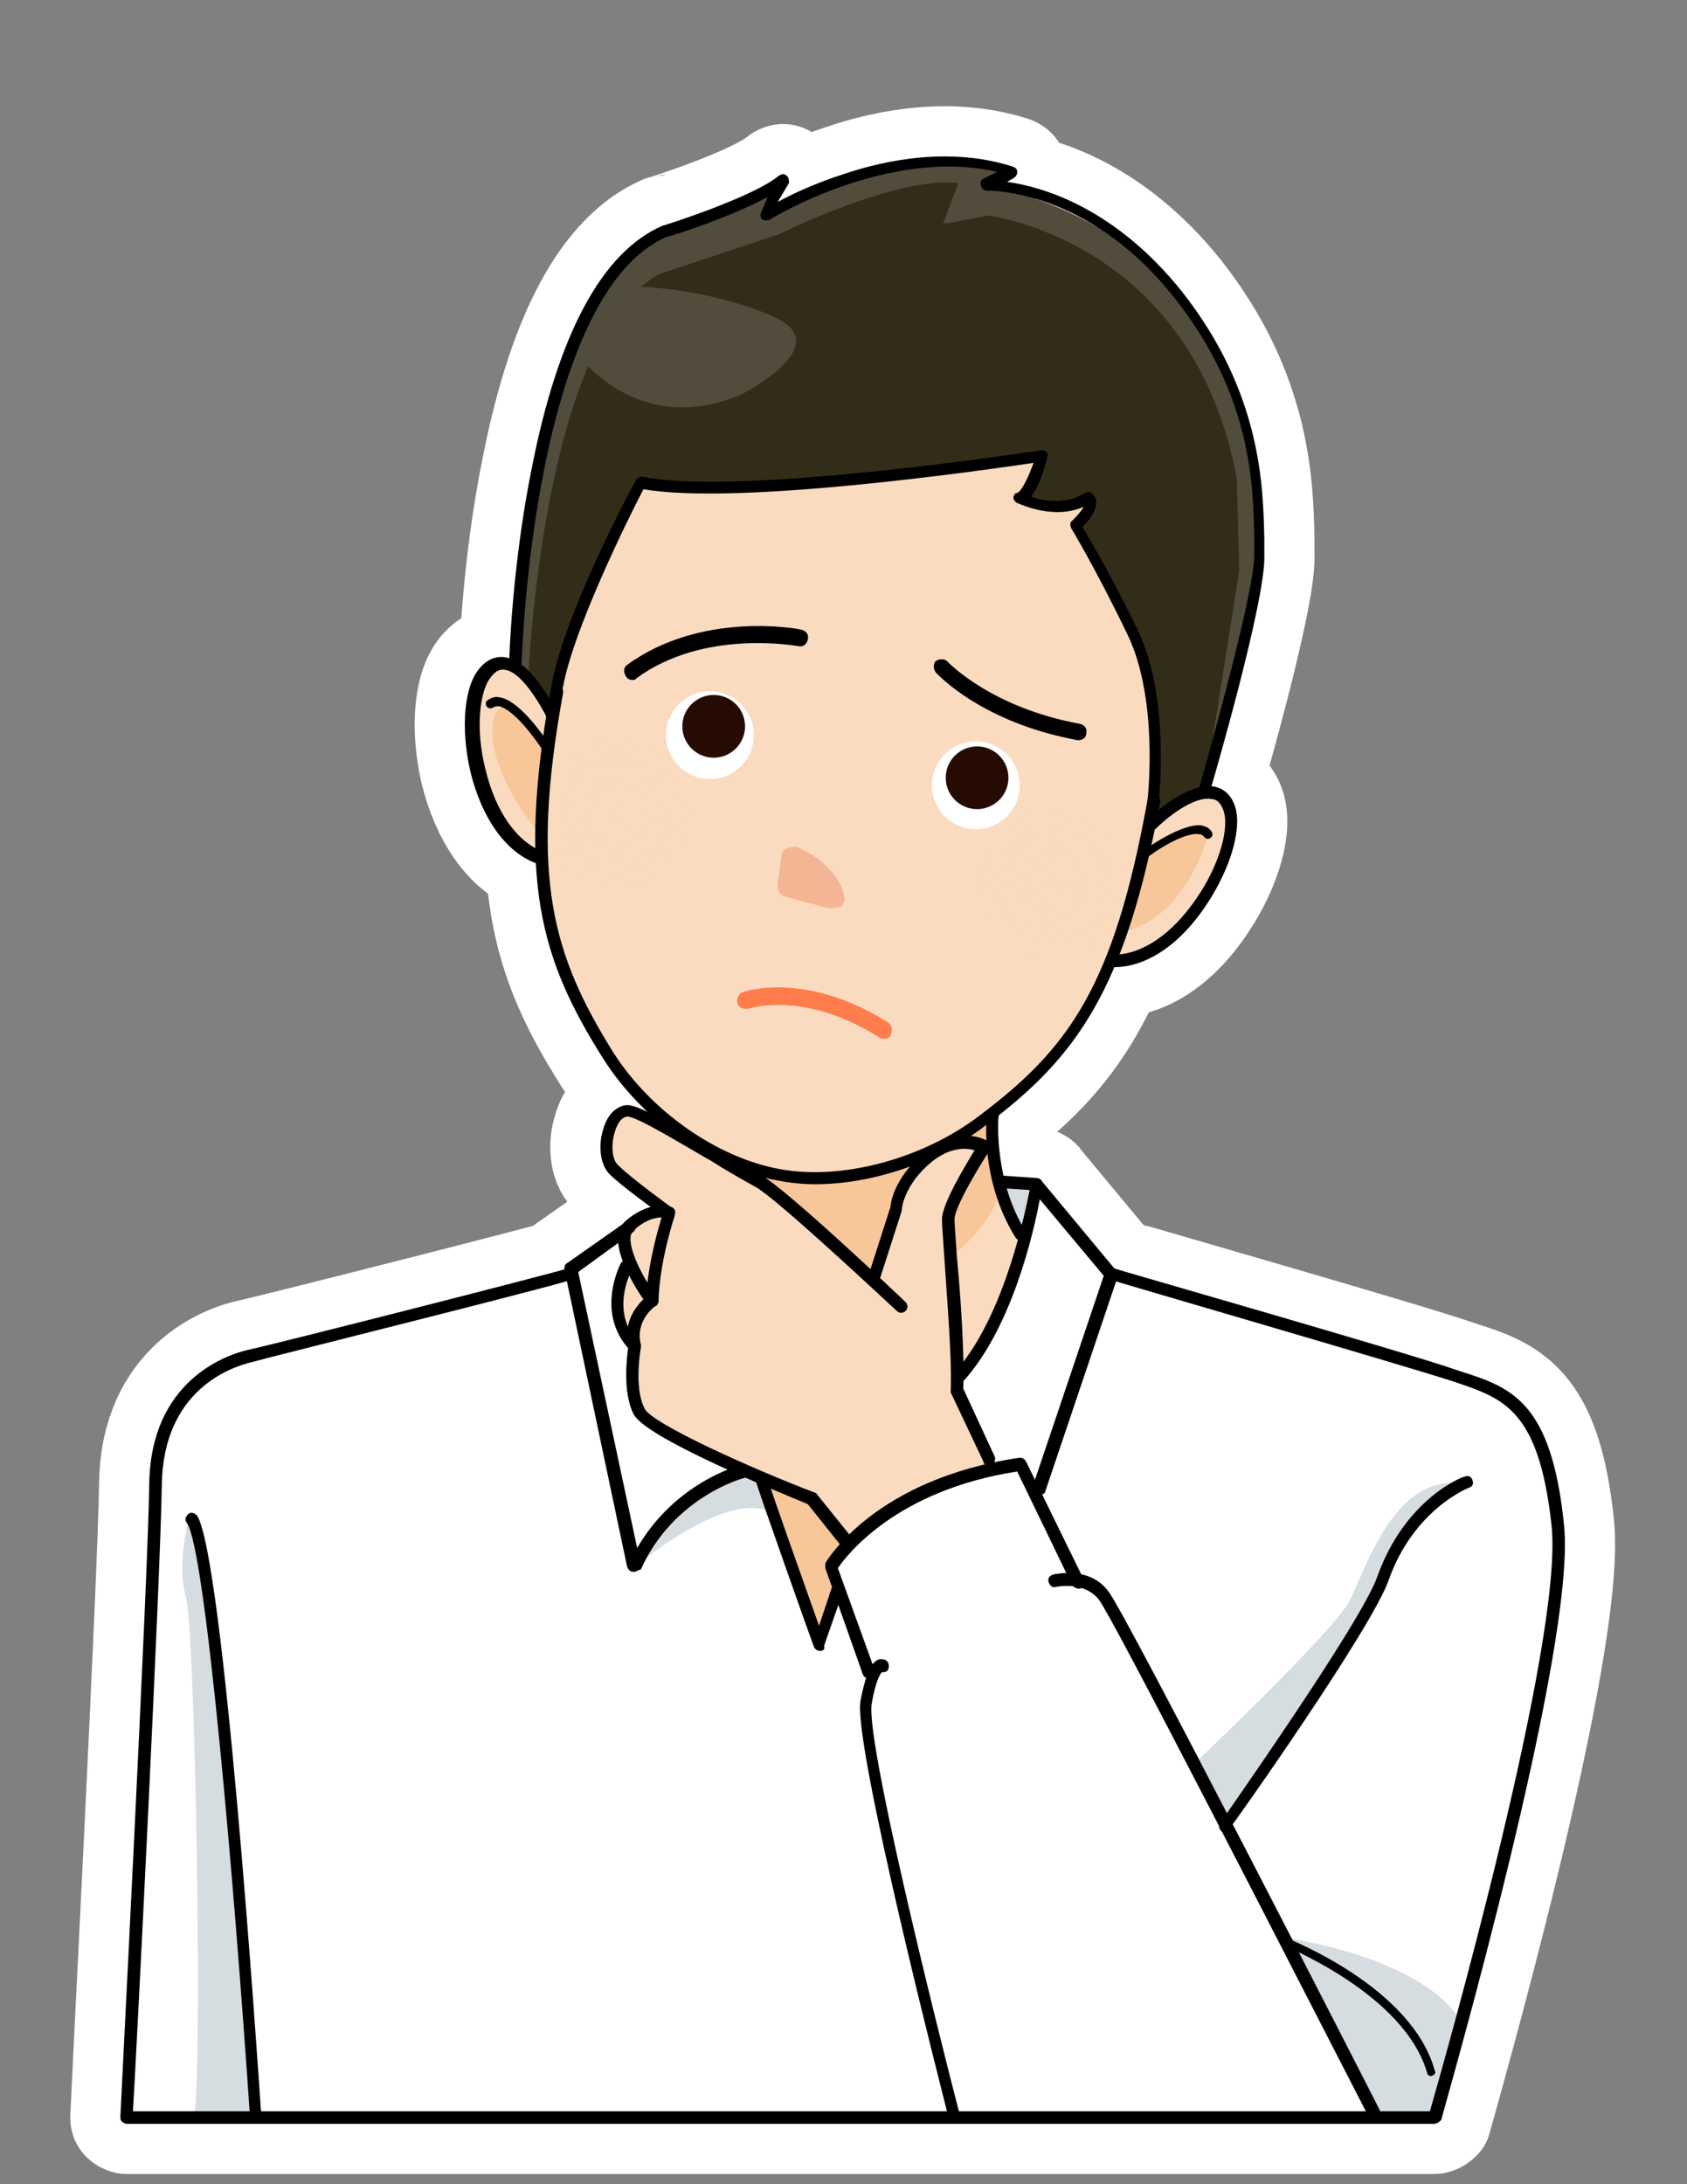 <?xml version="1.0" encoding="utf-8"?>
<!-- Generator: Adobe Illustrator 23.0.6, SVG Export Plug-In . SVG Version: 6.00 Build 0)  -->
<svg version="1.1" id="レイヤー_1" xmlns="http://www.w3.org/2000/svg" xmlns:xlink="http://www.w3.org/1999/xlink" x="0px"
	 y="0px" width="134.5px" height="174.1px" viewBox="0 0 134.5 174.1" style="enable-background:new 0 0 134.5 174.1;"
	 xml:space="preserve">
<rect x="0" y="0" width="134.5" height="174.1" fill="#808080" stroke="none"/>
<style type="text/css">
	.st0{fill:none;stroke:#FFFFFF;stroke-width:8;stroke-linecap:round;stroke-linejoin:round;}
	.st1{fill:#FADBBF;}
	.st2{fill:#FFFFFF;}
	.st3{fill:#FF7D4C;}
	.st4{fill:#F7C699;}
	.st5{fill:#260B02;}
	.st6{fill:url(#SVGID_1_);}
	.st7{fill:url(#SVGID_2_);}
	.st8{fill:#F3B593;}
	.st9{fill:#514C3B;}
	.st10{fill:#322D19;}
	.st11{opacity:0.3;fill:#768D99;}
</style>
<g>
	<g>
		<path class="st0" d="M93.4,62.6c3.6-18.2-4.9-31-18.6-33.8c-13.7-2.6-26.5,6-30,24.2c-2.2,11.2-4.1,19.1,3.2,30.5
			c3.2,5,9,9.2,14.2,10.2c5.2,1.1,11.9-1.2,16.7-4.8C86.5,83.1,91.2,73.8,93.4,62.6z"/>
		<circle class="st0" cx="77.8" cy="62.6" r="3.5"/>
		<circle class="st0" cx="56.6" cy="58.6" r="3.5"/>
		<path class="st0" d="M70.5,82.8c-0.1,0-0.3,0-0.4-0.1c-6-3.8-10.4-2.3-10.4-2.3c-0.4,0.1-0.8-0.1-0.9-0.4
			c-0.1-0.4,0.1-0.8,0.4-0.9c0.2-0.1,5.1-1.7,11.6,2.4c0.3,0.2,0.4,0.6,0.2,1C71,82.7,70.7,82.8,70.5,82.8z"/>
		<path class="st0" d="M44.6,57.3c0,0-3.9-6.3-6-3.6s-0.6,13.7,6,15.3L44.6,57.3z"/>
		<path class="st0" d="M90.8,67.2c0,0,6.1-6,7.2-2.7S92.6,78.4,87,76.9L90.8,67.2z"/>
		<path class="st0" d="M43.7,60.1c0,0-1.8-3.2-3.3-3.7c-1.4-0.5-2.5,3.9,2.8,10.3L43.7,60.1z"/>
		<path class="st0" d="M91.1,68.2l-2,6.1c0,0,4.7,0,7.2-7.6C96.4,66.6,95.3,65.1,91.1,68.2z"/>
		<path class="st0" d="M86,59c0,0-0.1,0-0.1,0c-7.6-1.4-11.1-5.2-11.3-5.4c-0.2-0.3-0.2-0.7,0-0.9c0.3-0.2,0.7-0.2,0.9,0
			c0.1,0.1,3.5,3.7,10.6,5c0.4,0.1,0.6,0.4,0.5,0.8C86.6,58.8,86.3,59,86,59z"/>
		<path class="st0" d="M50.4,54.2c-0.2,0-0.4-0.1-0.5-0.3c-0.2-0.3-0.2-0.7,0.1-0.9c5.9-4.3,13.6-2.9,13.9-2.8
			c0.4,0.1,0.6,0.4,0.5,0.8c-0.1,0.4-0.4,0.6-0.8,0.5c-0.1,0-7.5-1.4-12.9,2.6C50.7,54.2,50.5,54.2,50.4,54.2z"/>
		<circle class="st0" cx="56.9" cy="57.9" r="2.5"/>
		<circle class="st0" cx="77.9" cy="62" r="2.5"/>
		<circle class="st0" cx="49.3" cy="64.8" r="5.8"/>
		<circle class="st0" cx="84.1" cy="70.5" r="5.8"/>
		<g>
			<path class="st0" d="M66.4,71.4c-0.4-1.9-3.1-3.1-3.1-3.1L63,70.5L66.4,71.4z"/>
			<path class="st0" d="M66.4,72.4c-0.1,0-0.2,0-0.3,0l-3.4-0.9c-0.5-0.1-0.8-0.6-0.7-1.1l0.3-2.1c0-0.3,0.2-0.6,0.5-0.7
				c0.3-0.1,0.6-0.2,0.9,0c0.3,0.1,3.1,1.4,3.6,3.8c0.1,0.3,0,0.7-0.3,0.9C66.9,72.3,66.6,72.4,66.4,72.4z"/>
		</g>
		<path class="st0" d="M41.1,53c0,0,1.1-29.3,10.9-34.1l9.9-4.2l-0.8,2.9c0,0,9.4-6.7,19.1-3.9l-1.4,1.2c0,0,17.6,2.1,21.4,22.2
			l0.2,7.9L96,63.2c0,0-3.3,1.8-4.2,2.9c0,0,2.4-13-5.5-23.4l0.6-3c0,0-2.4,1.8-5.2,0.2l1.4-3.6c0,0-19.6,3.3-32,2.3
			c0,0-7.6,15.6-7,18.2L41.1,53z"/>
		<path class="st0" d="M76.4,14.6l-1.2,3.2C75,18,78.7,17.1,79,17.2c3.3,0.6,16.4,4,19.6,20.9l0.2,7.4L96,63.2c0,0-3.3,1.8-4.2,2.9
			c0,0,1.7-13.9-5.9-23.8l1.1-2.6c0,0-2.5,1.8-5.2,0.2l0.8-3.5c0,0-19.4,3.1-31.4,2.1c0,0-7.7,16.2-7.1,18.7l-2-2.9
			c0,0,1.1-27.8,10.6-32.5l9.6-3.2C62.2,18.6,71.6,14,76.4,14.6z"/>
		<path class="st0" d="M59,31.5c0,0,7.8-3.9,2.8-6.2s-12.8-3-13.4-2c-0.6,1-2.3,5-2.3,5S50.8,34.9,59,31.5z"/>
		<path class="st0" d="M78.8,88.9c0,0,0.8,7.5,2.9,9.5c0,0-3.3,9.9-5.2,11.2l-0.3,1.1l2.9,6.4c0,0-9.7,2.7-11.2,5.8l-1.5,1.7
			l0.6,2.3l-1.7,7.3c0,0-2-5.3-2-8l-2.3-7.9c0,0-10.6-4.1-10.6-6.4s0.2-4.2,0.2-4.2s-3-3-0.5-7c0,0-2.1-3.2,2.7-4.1L49,93.2
			c0,0-1.7-3.8,1.1-4.7l10.6,4.9C60.6,93.4,71.8,95.6,78.8,88.9z"/>
		<path class="st0" d="M60.6,93.4l9,8.5c0,0,2.4-9,4.2-9.9C73.8,92,65.6,95.3,60.6,93.4z"/>
		<path class="st0" d="M76,100c0,0,3-2.1,3.8-5.3l-0.5-6.2l-2.9,2.1l2,0.9l-2.7,5.6L76,100z"/>
		<polygon class="st0" points="61.1,118.1 63.2,125.4 65.3,130.9 66.7,127.7 66.4,124.5 67.9,122.8 64.4,119.3 		"/>
		<path class="st0" d="M10,168.8c0,0,2.3-47.8,2.3-51.3c0,0,1.2-7.4,7.4-9.3c6.2-1.8,25.3-6.4,25.3-6.4l4.2-3.2l0.9,1.8
			c0,0-2.1,4.4,0.5,7c0,0-0.6,4.7,0.6,5.6c1.2,0.9,9.9,5,9.9,5l2.1,7.3l2.1,5.5l1.4-3.2l-0.3-3.2c0,0,4.6-6.4,12.7-7.4l-2.9-6.4
			c0,0,5.5-8.6,5.5-11.5l-2-4.4l2.9-0.3l6.2,7.4c0,0,28.7,7.7,30.6,9.1c2,1.4,5.5,6.7,5,12.1c-0.5,5.5-1.5,10.3-1.5,10.3l-8.8,35.5
			L10,168.8z"/>
		<path class="st0" d="M15,121.3c0,0-0.9,3.5-0.2,5.9c0.8,2.4,1.4,40.8,0.6,41.6l4.7-0.2C20.2,168.6,18.7,130.1,15,121.3z"/>
		<path class="st0" d="M102.2,154.4l7.4,14.4l4.6,0.2l2.3-7.7C116.5,161.2,114.7,156.5,102.2,154.4z"/>
		<path class="st0" d="M116.9,118.3c0,0-3,1.4-4.9,4.4c-1.8,3-2.9,5.8-2.9,5.8l-11.4,17.3l-2.7-5c0,0,11.4-10.8,12.6-13.2
			C108.9,125.1,111.2,117.2,116.9,118.3z"/>
		<path class="st0" d="M50.6,124.9c0,0,7.7-6.5,11.1-4.2l-0.6-2.6l-2.4-1.1C58.7,117,51.7,119.8,50.6,124.9z"/>
		<polygon class="st0" points="79.8,94.7 81.7,98.4 82.6,94.4 		"/>
		<path class="st0" d="M20.4,168.8c-0.3,0-0.5-0.2-0.5-0.5c-1.2-17.7-3.5-44.8-5-46.9c-0.2-0.2-0.1-0.5,0.1-0.7
			c0.2-0.2,0.5-0.1,0.7,0.1c2.1,3.1,4.8,42.9,5.1,47.4C20.9,168.6,20.7,168.8,20.4,168.8C20.4,168.8,20.4,168.8,20.4,168.8z"/>
		<path class="st0" d="M65,94.4c-1,0-2-0.1-3-0.3c-5.3-0.9-10.8-4.8-13.9-9.7c-5-7.9-6.9-14.3-4.2-29.4c0-0.3,0.3-0.4,0.6-0.4
			c0.3,0,0.4,0.3,0.4,0.6c-2.7,14.8-0.8,21,4,28.7c3,4.7,8.3,8.4,13.3,9.3c4.9,0.9,11.3-0.8,15.8-4.2c7.2-5.4,10.8-10.3,13.5-25.3
			c0-0.3,0.3-0.4,0.6-0.4c0.3,0,0.4,0.3,0.4,0.6C89.7,79,85.8,84.3,78.6,89.7C74.7,92.7,69.5,94.4,65,94.4z"/>
		<path class="st0" d="M42.9,68.8c-0.1,0-0.1,0-0.2,0c-2.4-0.9-4.3-3.6-5.2-7.3c-0.8-3.5-0.5-6.9,0.8-8.3c0.7-0.8,1.5-0.9,2-0.8
			c2.1,0.3,3.9,4,4.1,4.4c0.1,0.2,0,0.5-0.2,0.6c-0.2,0.1-0.5,0-0.6-0.2c-0.5-1-2-3.6-3.3-3.8c-0.4-0.1-0.8,0.1-1.1,0.5
			c-1,1.1-1.3,4.3-0.5,7.4c0.8,3.4,2.5,5.8,4.6,6.6c0.3,0.1,0.4,0.4,0.3,0.6C43.3,68.6,43.1,68.8,42.9,68.8z"/>
		<path class="st0" d="M88.8,77.1c-0.3,0-0.5-0.2-0.5-0.5c0-0.3,0.2-0.5,0.5-0.5c2.3,0,4.7-1.7,6.6-4.5c1.8-2.6,2.7-5.7,2.1-7.1
			c-0.2-0.5-0.5-0.8-0.9-0.8c-1.4-0.3-3.7,1.6-4.5,2.4c-0.2,0.2-0.5,0.2-0.7,0c-0.2-0.2-0.2-0.5,0-0.7c0.3-0.3,3.3-3.1,5.4-2.7
			c0.5,0.1,1.2,0.4,1.6,1.4c0.7,1.7-0.2,5-2.2,8C94.1,75.3,91.4,77.1,88.8,77.1C88.8,77.1,88.8,77.1,88.8,77.1z"/>
		<path class="st0" d="M43.5,59.8c-0.1,0-0.2-0.1-0.3-0.1c-0.6-0.9-2.2-3.1-3.4-3.4c-0.2,0-0.3,0-0.5,0.1c-0.1,0.1-0.4,0.1-0.5-0.1
			c-0.1-0.1-0.1-0.4,0.1-0.5c0.3-0.2,0.6-0.3,1-0.2c1.6,0.3,3.6,3.3,3.8,3.6c0.1,0.2,0.1,0.4-0.1,0.4C43.6,59.8,43.5,59.8,43.5,59.8
			z"/>
		<path class="st0" d="M91.2,68.5c-0.1,0-0.2,0-0.3-0.1c-0.1-0.1-0.1-0.3,0.1-0.5c0.3-0.2,3.2-2.3,4.8-2.1c0.4,0.1,0.6,0.2,0.8,0.5
			c0.1,0.1,0.1,0.4-0.1,0.5c-0.1,0.1-0.4,0.1-0.5-0.1c-0.1-0.1-0.2-0.2-0.4-0.2c-1.1-0.2-3.5,1.3-4.3,2
			C91.4,68.5,91.3,68.5,91.2,68.5z"/>
		<path class="st0" d="M81.4,98.9c-0.2,0-0.3-0.1-0.4-0.2c-2.8-4.4-2.4-9.5-2.3-9.7c0-0.3,0.3-0.5,0.5-0.4c0.3,0,0.5,0.3,0.4,0.5
			c0,0-0.4,5,2.2,9.1c0.1,0.2,0.1,0.5-0.2,0.7C81.6,98.8,81.5,98.9,81.4,98.9z"/>
		<path class="st0" d="M114.3,169.3H10.1c-0.1,0-0.3-0.1-0.4-0.2c-0.1-0.1-0.1-0.2-0.1-0.4c0-0.4,2.2-42.8,2.3-50.4
			c0.1-8.2,6.1-10.3,7.9-10.7c2.3-0.5,24.3-6.1,25.5-6.5c0.3-0.1,0.5,0,0.6,0.3c0.1,0.3,0,0.5-0.3,0.6c-1.3,0.5-24.2,6.2-25.6,6.6
			c-1.6,0.4-7,2.2-7.1,9.8c-0.1,7.2-2,45-2.3,49.9H114c1.1-3.8,10.7-37.6,9.7-46.7c-1-9.2-3.8-10.1-7.6-11.4l-0.3-0.1
			c-4-1.3-27.1-8-27.3-8.1c-0.3-0.1-0.4-0.3-0.3-0.6c0.1-0.3,0.3-0.4,0.6-0.3c0.2,0.1,23.3,6.7,27.3,8.1l0.3,0.1
			c4.1,1.3,7.3,2.4,8.3,12.3c1,9.8-9.4,45.9-9.8,47.4C114.8,169.1,114.6,169.3,114.3,169.3z"/>
		<path class="st0" d="M97.7,146.1c-0.1,0-0.2,0-0.3-0.1c-0.2-0.2-0.3-0.5-0.1-0.7c0.1-0.2,11.2-15.9,12.5-19.6c2.2-6.2,6.8-8,7-8
			c0.3-0.1,0.5,0,0.6,0.3c0.1,0.3,0,0.5-0.3,0.6c0,0-4.4,1.7-6.4,7.4c-1.4,3.9-12.2,19.2-12.7,19.8C98,146,97.8,146.1,97.7,146.1z"
			/>
		<path class="st0" d="M82.8,119.2c-0.1,0-0.1,0-0.2,0c-0.3-0.1-0.4-0.4-0.3-0.6l5.7-16.9l-5.1-6.1c-0.5,2.7-2.2,10.1-6,14.4
			c-0.2,0.2-0.5,0.2-0.7,0c-0.2-0.2-0.2-0.5,0-0.7c4.4-5,5.9-14.8,6-14.9c0-0.2,0.2-0.3,0.4-0.4c0.2-0.1,0.4,0,0.5,0.2l5.9,7.1
			c0.1,0.1,0.1,0.3,0.1,0.5l-5.8,17.2C83.2,119.1,83,119.2,82.8,119.2z"/>
		<path class="st0" d="M50.5,125.3C50.5,125.3,50.4,125.3,50.5,125.3c-0.3,0-0.4-0.2-0.5-0.4l-5-23.7c0-0.2,0-0.4,0.2-0.5l4.7-3.3
			c0.2-0.2,0.5-0.1,0.7,0.1c0.2,0.2,0.1,0.5-0.1,0.7l-4.4,3.2l4.7,22c3-5.2,8.1-6.6,8.3-6.6c0.3-0.1,0.5,0.1,0.6,0.4
			c0.1,0.3-0.1,0.5-0.3,0.6c-0.1,0-5.7,1.5-8.3,7.3C50.8,125.2,50.7,125.3,50.5,125.3z"/>
		<path class="st0" d="M92,64.2C92,64.2,92,64.2,92,64.2c-0.3,0-0.5-0.3-0.5-0.5c0-0.1,0.9-7.9-1.6-13.1c-2.5-5.2-4.5-8.5-4.5-8.5
			c-0.1-0.2-0.1-0.5,0.1-0.6c0.5-0.5,0.8-0.9,0.9-1.1c-2.5,1.1-5.2-0.3-5.3-0.3c-0.2-0.1-0.3-0.3-0.3-0.4c0-0.2,0.1-0.4,0.3-0.4
			c0.4-0.2,0.9-1.3,1.3-2.4c-4.1,0.6-23.5,3.4-31.1,2.1c-1,1.9-5.9,11.7-6.5,16.3c0,0.3-0.3,0.5-0.5,0.4c-0.3,0-0.5-0.3-0.4-0.5
			c0.6-5.3,6.5-16.5,6.8-16.9c0.1-0.2,0.3-0.3,0.5-0.3c7.9,1.6,31.6-2.1,31.8-2.1c0.2,0,0.3,0,0.4,0.1c0.1,0.1,0.2,0.3,0.1,0.4
			c-0.1,0.4-0.5,2.2-1.3,3.2c0.9,0.3,2.7,0.7,4.3-0.3c0.2-0.1,0.4-0.1,0.5,0c0.2,0.1,0.4,0.4,0.4,0.7c0,0.6-0.3,1.2-1.1,2
			c0.6,1,2.3,3.9,4.4,8.2c2.6,5.4,1.7,13.3,1.7,13.6C92.5,64.1,92.3,64.2,92,64.2z"/>
		<path class="st0" d="M96,63.5c0,0-0.1,0-0.1,0c-0.3-0.1-0.4-0.3-0.3-0.6c0-0.2,4.5-15.6,4.4-18.8c0-0.4,0-0.8,0-1.3
			c-0.1-3.9-0.1-11.2-6.4-19.1c-6.9-8.7-14.8-8.5-14.9-8.5c-0.2,0-0.4-0.1-0.5-0.4c-0.1-0.2,0-0.5,0.3-0.6l1-0.5
			c-8.6-2-18,3.7-18.1,3.8c-0.2,0.1-0.4,0.1-0.6,0c-0.2-0.1-0.2-0.4-0.1-0.6l0.5-1.2c-2.9,1.6-7.9,3.2-8.1,3.2
			c-10.6,4.7-11.5,33.5-11.5,33.8c0,0.3-0.2,0.5-0.5,0.5c-0.3,0-0.5-0.2-0.5-0.5c0-0.1,0.2-7.5,1.8-15.4
			c2.1-10.7,5.6-17.2,10.4-19.3c0.1,0,7.3-2.3,9.3-4c0.2-0.1,0.4-0.2,0.6,0c0.2,0.1,0.2,0.4,0.2,0.6L62,16.1c1.1-0.6,3-1.5,5.2-2.2
			c3.5-1.2,8.7-2.2,13.6-0.6c0.2,0.1,0.3,0.2,0.3,0.4c0,0.2-0.1,0.4-0.3,0.5l-0.5,0.3c2.9,0.4,8.6,2.1,13.9,8.7
			c6.4,8.1,6.5,15.6,6.6,19.7c0,0.5,0,0.9,0,1.3c0.2,3.4-4.2,18.5-4.4,19.1C96.4,63.4,96.2,63.5,96,63.5z"/>
		<path class="st0" d="M67.6,123.6c-0.1,0-0.3-0.1-0.4-0.2l-2.8-3.5c-2.4-1-13-5.3-13.9-7.2c-0.9-1.8-0.5-4.7-0.4-5.4
			c-0.5-2.1,0.9-3.5,1.4-3.9c0.2-2.8,1-5.6,1.3-6.5c-0.8-0.6-3.3-2.4-4.2-3.3c-0.8-0.8-0.9-2.4-0.5-3.6c0.3-1.1,1-1.8,1.8-1.9
			c0.8-0.1,2.8,1,7.4,3.7c1.4,0.8,2.7,1.6,3.4,1.9c1.8,0.9,11.1,9.7,11.5,10.1c0.2,0.2,0.2,0.5,0,0.7c-0.2,0.2-0.5,0.2-0.7,0
			c-2.7-2.5-9.9-9.2-11.3-9.9c-0.7-0.4-2-1.1-3.4-2c-2.3-1.3-6-3.6-6.8-3.6c0,0,0,0,0,0c-0.6,0.1-0.9,0.9-1,1.3
			c-0.3,1-0.2,2.2,0.3,2.6c1,1,4.3,3.4,4.3,3.4c0.2,0.1,0.2,0.4,0.2,0.6c0,0-1.2,3.5-1.3,6.8c0,0.2-0.1,0.3-0.2,0.4
			c-0.1,0-1.7,1.2-1.2,3.1c0,0.1,0,0.1,0,0.2c0,0-0.6,3.2,0.3,4.9c0.6,1.2,8.6,4.8,13.6,6.7c0.1,0,0.1,0.1,0.2,0.2l2.9,3.6
			c0.2,0.2,0.1,0.5-0.1,0.7C67.8,123.6,67.7,123.6,67.6,123.6z"/>
		<path class="st0" d="M78.8,116.8c-0.2,0-0.4-0.1-0.4-0.3l-2.6-5.5c0-0.1,0-0.1,0-0.2c0.1-2.6-0.3-7.3-0.5-10.4
			c-0.1-1.6-0.2-2.7-0.2-3.2c0-1.2,1.8-4.2,2.6-5.5c-0.6-0.2-1.9-0.3-3.4,0.9c-2.2,1.8-2.4,3.7-2.4,3.8c0,0,0,0.1,0,0.1l-1.8,5.6
			c-0.1,0.3-0.4,0.4-0.6,0.3c-0.3-0.1-0.4-0.4-0.3-0.6l1.8-5.6c0-0.4,0.4-2.5,2.8-4.4c2.7-2.2,4.9-0.9,5-0.8
			c0.1,0.1,0.2,0.2,0.2,0.3s0,0.3-0.1,0.4c-1.1,1.7-2.8,4.6-2.8,5.5c0,0.4,0.1,1.6,0.2,3.1c0.3,3.1,0.6,7.7,0.5,10.4l2.5,5.4
			c0.1,0.2,0,0.5-0.2,0.7C79,116.8,78.9,116.8,78.8,116.8z"/>
		<path class="st0" d="M69.3,133.8c-0.2,0-0.4-0.1-0.5-0.3l-3-8.5c0-0.1,0-0.3,0-0.4c0.2-0.3,4-6.7,15.5-8.4c0.2,0,0.4,0.1,0.5,0.3
			l4.6,9.4c0.1,0.2,0,0.5-0.2,0.7c-0.2,0.1-0.5,0-0.7-0.2l-4.4-9.1c-9.7,1.5-13.6,6.7-14.3,7.7l3,8.3c0.1,0.3,0,0.5-0.3,0.6
			C69.4,133.8,69.3,133.8,69.3,133.8z"/>
		<path class="st0" d="M76.1,169.1c-0.2,0-0.4-0.1-0.5-0.4c-0.3-1.2-7.6-29.6-7-33.1c0.5-2.6,1-3.1,1.4-3.3c0.3-0.1,0.6,0,0.7,0.1
			c0.2,0.2,0.2,0.5,0.1,0.7c-0.1,0.2-0.3,0.2-0.5,0.2c-0.1,0.1-0.5,0.7-0.8,2.5c-0.5,2.8,4.9,24.6,7,32.7c0.1,0.3-0.1,0.5-0.4,0.6
			C76.2,169.1,76.2,169.1,76.1,169.1z M70.4,133.2L70.4,133.2L70.4,133.2z M70.2,133.2C70.2,133.2,70.2,133.2,70.2,133.2
			C70.2,133.2,70.2,133.2,70.2,133.2z"/>
		<path class="st0" d="M109.5,169c-0.2,0-0.3-0.1-0.4-0.3c-7-13.6-20.4-39.8-21.5-41.2c-1.2-1.5-3.4-1-3.4-1
			c-0.3,0.1-0.5-0.1-0.6-0.4c-0.1-0.3,0.1-0.5,0.4-0.6c0.1,0,2.9-0.7,4.4,1.4c1.4,1.8,20.8,39.7,21.6,41.3c0.1,0.2,0,0.5-0.2,0.7
			C109.6,168.9,109.6,169,109.5,169z"/>
		<path class="st0" d="M82.6,94.9C82.6,94.9,82.6,94.9,82.6,94.9l-2.9-0.2c-0.3,0-0.5-0.2-0.5-0.5c0-0.3,0.2-0.5,0.5-0.5l2.9,0.2
			c0.3,0,0.5,0.2,0.5,0.5C83.1,94.7,82.9,94.9,82.6,94.9z"/>
		<path class="st0" d="M114.1,165.5c-0.1,0-0.3-0.1-0.3-0.2c-1.8-6.4-11.5-10.2-11.6-10.3c-0.2-0.1-0.3-0.3-0.2-0.4
			c0.1-0.2,0.3-0.3,0.4-0.2c0.4,0.2,10.2,4,12,10.7C114.5,165.2,114.4,165.4,114.1,165.5C114.2,165.5,114.2,165.5,114.1,165.5z"/>
		<path class="st0" d="M52,104.2c-0.2,0-0.3-0.1-0.4-0.2c-0.6-0.8-3.5-5-1.8-6.6c2-1.8,3.6-1.2,3.7-1.2c0.3,0.1,0.4,0.4,0.3,0.6
			c-0.1,0.3-0.4,0.4-0.6,0.3c0,0-1.2-0.4-2.7,1c-0.8,0.7,0.6,3.6,1.9,5.3c0.2,0.2,0.1,0.5-0.1,0.7C52.2,104.1,52.1,104.2,52,104.2z"
			/>
		<path class="st0" d="M50.6,107.8c-0.1,0-0.3-0.1-0.4-0.2c-2.8-3-0.7-6.9-0.7-6.9c0.1-0.2,0.4-0.3,0.7-0.2c0.2,0.1,0.3,0.4,0.2,0.7
			c-0.1,0.1-1.8,3.4,0.5,5.8c0.2,0.2,0.2,0.5,0,0.7C50.9,107.8,50.7,107.8,50.6,107.8z"/>
		<path class="st0" d="M65.4,131.6c-0.2,0-0.4-0.1-0.5-0.3c-0.2-0.5-4.2-11.8-4.6-13.1c-0.1-0.3,0.1-0.5,0.3-0.6
			c0.3-0.1,0.5,0.1,0.6,0.3c0.3,1,3,8.6,4.1,11.7l1-3c0.1-0.3,0.4-0.4,0.6-0.3c0.3,0.1,0.4,0.4,0.3,0.6l-1.5,4.3
			C65.8,131.5,65.6,131.6,65.4,131.6C65.4,131.6,65.4,131.6,65.4,131.6z"/>
	</g>
	<g>
		<path class="st1" d="M93.4,62.6c3.6-18.2-4.9-31-18.6-33.8c-13.7-2.6-26.5,6-30,24.2c-2.2,11.2-4.1,19.1,3.2,30.5
			c3.2,5,9,9.2,14.2,10.2c5.2,1.1,11.9-1.2,16.7-4.8C86.5,83.1,91.2,73.8,93.4,62.6z"/>
		<circle class="st2" cx="77.8" cy="62.6" r="3.5"/>
		<circle class="st2" cx="56.6" cy="58.6" r="3.5"/>
		<path class="st3" d="M70.5,82.8c-0.1,0-0.3,0-0.4-0.1c-6-3.8-10.4-2.3-10.4-2.3c-0.4,0.1-0.8-0.1-0.9-0.4
			c-0.1-0.4,0.1-0.8,0.4-0.9c0.2-0.1,5.1-1.7,11.6,2.4c0.3,0.2,0.4,0.6,0.2,1C71,82.7,70.7,82.8,70.5,82.8z"/>
		<path class="st1" d="M44.6,57.3c0,0-3.9-6.3-6-3.6s-0.6,13.7,6,15.3L44.6,57.3z"/>
		<path class="st1" d="M90.8,67.2c0,0,6.1-6,7.2-2.7S92.6,78.4,87,76.9L90.8,67.2z"/>
		<path class="st4" d="M43.7,60.1c0,0-1.8-3.2-3.3-3.7c-1.4-0.5-2.5,3.9,2.8,10.3L43.7,60.1z"/>
		<path class="st4" d="M91.1,68.2l-2,6.1c0,0,4.7,0,7.2-7.6C96.4,66.6,95.3,65.1,91.1,68.2z"/>
		<path d="M86,59c0,0-0.1,0-0.1,0c-7.6-1.4-11.1-5.2-11.3-5.4c-0.2-0.3-0.2-0.7,0-0.9c0.3-0.2,0.7-0.2,0.9,0c0.1,0.1,3.5,3.7,10.6,5
			c0.4,0.1,0.6,0.4,0.5,0.8C86.6,58.8,86.3,59,86,59z"/>
		<path d="M50.4,54.2c-0.2,0-0.4-0.1-0.5-0.3c-0.2-0.3-0.2-0.7,0.1-0.9c5.9-4.3,13.6-2.9,13.9-2.8c0.4,0.1,0.6,0.4,0.5,0.8
			c-0.1,0.4-0.4,0.6-0.8,0.5c-0.1,0-7.5-1.4-12.9,2.6C50.7,54.2,50.5,54.2,50.4,54.2z"/>
		<circle class="st5" cx="56.9" cy="57.9" r="2.5"/>
		<circle class="st5" cx="77.9" cy="62" r="2.5"/>
		
			<radialGradient id="SVGID_1_" cx="100.79" cy="260.719" r="5.783" gradientTransform="matrix(0.936 0.352 -0.352 0.936 46.579 -214.689)" gradientUnits="userSpaceOnUse">
			<stop  offset="0" style="stop-color:#FADBBF"/>
			<stop  offset="1" style="stop-color:#FADBBF;stop-opacity:0"/>
		</radialGradient>
		<circle class="st6" cx="49.3" cy="64.8" r="5.8"/>
		
			<radialGradient id="SVGID_2_" cx="135.384" cy="253.739" r="5.783" gradientTransform="matrix(0.936 0.352 -0.352 0.936 46.579 -214.689)" gradientUnits="userSpaceOnUse">
			<stop  offset="0" style="stop-color:#FADBBF"/>
			<stop  offset="1" style="stop-color:#FADBBF;stop-opacity:0"/>
		</radialGradient>
		<circle class="st7" cx="84.1" cy="70.5" r="5.8"/>
		<g>
			<path class="st8" d="M66.4,71.4c-0.4-1.9-3.1-3.1-3.1-3.1L63,70.5L66.4,71.4z"/>
			<path class="st8" d="M66.4,72.4c-0.1,0-0.2,0-0.3,0l-3.4-0.9c-0.5-0.1-0.8-0.6-0.7-1.1l0.3-2.1c0-0.3,0.2-0.6,0.5-0.7
				c0.3-0.1,0.6-0.2,0.9,0c0.3,0.1,3.1,1.4,3.6,3.8c0.1,0.3,0,0.7-0.3,0.9C66.9,72.3,66.6,72.4,66.4,72.4z"/>
		</g>
		<path class="st9" d="M41.1,53c0,0,1.1-29.3,10.9-34.1l9.9-4.2l-0.8,2.9c0,0,9.4-6.7,19.1-3.9l-1.4,1.2c0,0,17.6,2.1,21.4,22.2
			l0.2,7.9L96,63.2c0,0-3.3,1.8-4.2,2.9c0,0,2.4-13-5.5-23.4l0.6-3c0,0-2.4,1.8-5.2,0.2l1.4-3.6c0,0-19.6,3.3-32,2.3
			c0,0-7.6,15.6-7,18.2L41.1,53z"/>
		<path class="st10" d="M76.4,14.6l-1.2,3.2C75,18,78.7,17.1,79,17.2c3.3,0.6,16.4,4,19.6,20.9l0.2,7.4L96,63.2c0,0-3.3,1.8-4.2,2.9
			c0,0,1.7-13.9-5.9-23.8l1.1-2.6c0,0-2.5,1.8-5.2,0.2l0.8-3.5c0,0-19.4,3.1-31.4,2.1c0,0-7.7,16.2-7.1,18.7l-2-2.9
			c0,0,1.1-27.8,10.6-32.5l9.6-3.2C62.2,18.6,71.6,14,76.4,14.6z"/>
		<path class="st9" d="M59,31.5c0,0,7.8-3.9,2.8-6.2s-12.8-3-13.4-2c-0.6,1-2.3,5-2.3,5S50.8,34.9,59,31.5z"/>
		<path class="st1" d="M78.8,88.9c0,0,0.8,7.5,2.9,9.5c0,0-3.3,9.9-5.2,11.2l-0.3,1.1l2.9,6.4c0,0-9.7,2.7-11.2,5.8l-1.5,1.7
			l0.6,2.3l-1.7,7.3c0,0-2-5.3-2-8l-2.3-7.9c0,0-10.6-4.1-10.6-6.4s0.2-4.2,0.2-4.2s-3-3-0.5-7c0,0-2.1-3.2,2.7-4.1L49,93.2
			c0,0-1.7-3.8,1.1-4.7l10.6,4.9C60.6,93.4,71.8,95.6,78.8,88.9z"/>
		<path class="st4" d="M60.6,93.4l9,8.5c0,0,2.4-9,4.2-9.9C73.8,92,65.6,95.3,60.6,93.4z"/>
		<path class="st4" d="M76,100c0,0,3-2.1,3.8-5.3l-0.5-6.2l-2.9,2.1l2,0.9l-2.7,5.6L76,100z"/>
		<polygon class="st4" points="61.1,118.1 63.2,125.4 65.3,130.9 66.7,127.7 66.4,124.5 67.9,122.8 64.4,119.3 		"/>
		<path class="st2" d="M10,168.8c0,0,2.3-47.8,2.3-51.3c0,0,1.2-7.4,7.4-9.3c6.2-1.8,25.3-6.4,25.3-6.4l4.2-3.2l0.9,1.8
			c0,0-2.1,4.4,0.5,7c0,0-0.6,4.7,0.6,5.6c1.2,0.9,9.9,5,9.9,5l2.1,7.3l2.1,5.5l1.4-3.2l-0.3-3.2c0,0,4.6-6.4,12.7-7.4l-2.9-6.4
			c0,0,5.5-8.6,5.5-11.5l-2-4.4l2.9-0.3l6.2,7.4c0,0,28.7,7.7,30.6,9.1c2,1.4,5.5,6.7,5,12.1c-0.5,5.5-1.5,10.3-1.5,10.3l-8.8,35.5
			L10,168.8z"/>
		<path class="st11" d="M15,121.3c0,0-0.9,3.5-0.2,5.9c0.8,2.4,1.4,40.8,0.6,41.6l4.7-0.2C20.2,168.6,18.7,130.1,15,121.3z"/>
		<path class="st11" d="M102.2,154.4l7.4,14.4l4.6,0.2l2.3-7.7C116.5,161.2,114.7,156.5,102.2,154.4z"/>
		<path class="st11" d="M116.9,118.3c0,0-3,1.4-4.9,4.4c-1.8,3-2.9,5.8-2.9,5.8l-11.4,17.3l-2.7-5c0,0,11.4-10.8,12.6-13.2
			C108.9,125.1,111.2,117.2,116.9,118.3z"/>
		<path class="st11" d="M50.6,124.9c0,0,7.7-6.5,11.1-4.2l-0.6-2.6l-2.4-1.1C58.7,117,51.7,119.8,50.6,124.9z"/>
		<polygon class="st11" points="79.8,94.7 81.7,98.4 82.6,94.4 		"/>
		<path d="M20.4,168.8c-0.3,0-0.5-0.2-0.5-0.5c-1.2-17.7-3.5-44.8-5-46.9c-0.2-0.2-0.1-0.5,0.1-0.7c0.2-0.2,0.5-0.1,0.7,0.1
			c2.1,3.1,4.8,42.9,5.1,47.4C20.9,168.6,20.7,168.8,20.4,168.8C20.4,168.8,20.4,168.8,20.4,168.8z"/>
		<path d="M65,94.4c-1,0-2-0.1-3-0.3c-5.3-0.9-10.8-4.8-13.9-9.7c-5-7.9-6.9-14.3-4.2-29.4c0-0.3,0.3-0.4,0.6-0.4
			c0.3,0,0.4,0.3,0.4,0.6c-2.7,14.8-0.8,21,4,28.7c3,4.7,8.3,8.4,13.3,9.3c4.9,0.9,11.3-0.8,15.8-4.2c7.2-5.4,10.8-10.3,13.5-25.3
			c0-0.3,0.3-0.4,0.6-0.4c0.3,0,0.4,0.3,0.4,0.6C89.7,79,85.8,84.3,78.6,89.7C74.7,92.7,69.5,94.4,65,94.4z"/>
		<path d="M42.9,68.8c-0.1,0-0.1,0-0.2,0c-2.4-0.9-4.3-3.6-5.2-7.3c-0.8-3.5-0.5-6.9,0.8-8.3c0.7-0.8,1.5-0.9,2-0.8
			c2.1,0.3,3.9,4,4.1,4.4c0.1,0.2,0,0.5-0.2,0.6c-0.2,0.1-0.5,0-0.6-0.2c-0.5-1-2-3.6-3.3-3.8c-0.4-0.1-0.8,0.1-1.1,0.5
			c-1,1.1-1.3,4.3-0.5,7.4c0.8,3.4,2.5,5.8,4.6,6.6c0.3,0.1,0.4,0.4,0.3,0.6C43.3,68.6,43.1,68.8,42.9,68.8z"/>
		<path d="M88.8,77.1c-0.3,0-0.5-0.2-0.5-0.5c0-0.3,0.2-0.5,0.5-0.5c2.3,0,4.7-1.7,6.6-4.5c1.8-2.6,2.7-5.7,2.1-7.1
			c-0.2-0.5-0.5-0.8-0.9-0.8c-1.4-0.3-3.7,1.6-4.5,2.4c-0.2,0.2-0.5,0.2-0.7,0c-0.2-0.2-0.2-0.5,0-0.7c0.3-0.3,3.3-3.1,5.4-2.7
			c0.5,0.1,1.2,0.4,1.6,1.4c0.7,1.7-0.2,5-2.2,8C94.1,75.3,91.4,77.1,88.8,77.1C88.8,77.1,88.8,77.1,88.8,77.1z"/>
		<path d="M43.5,59.8c-0.1,0-0.2-0.1-0.3-0.1c-0.6-0.9-2.2-3.1-3.4-3.4c-0.2,0-0.3,0-0.5,0.1c-0.1,0.1-0.4,0.1-0.5-0.1
			c-0.1-0.1-0.1-0.4,0.1-0.5c0.3-0.2,0.6-0.3,1-0.2c1.6,0.3,3.6,3.3,3.8,3.6c0.1,0.2,0.1,0.4-0.1,0.4C43.6,59.8,43.5,59.8,43.5,59.8
			z"/>
		<path d="M91.2,68.5c-0.1,0-0.2,0-0.3-0.1c-0.1-0.1-0.1-0.3,0.1-0.5c0.3-0.2,3.2-2.3,4.8-2.1c0.4,0.1,0.6,0.2,0.8,0.5
			c0.1,0.1,0.1,0.4-0.1,0.5c-0.1,0.1-0.4,0.1-0.5-0.1c-0.1-0.1-0.2-0.2-0.4-0.2c-1.1-0.2-3.5,1.3-4.3,2
			C91.4,68.5,91.3,68.5,91.2,68.5z"/>
		<path d="M81.4,98.9c-0.2,0-0.3-0.1-0.4-0.2c-2.8-4.4-2.4-9.5-2.3-9.7c0-0.3,0.3-0.5,0.5-0.4c0.3,0,0.5,0.3,0.4,0.5
			c0,0-0.4,5,2.2,9.1c0.1,0.2,0.1,0.5-0.2,0.7C81.6,98.8,81.5,98.9,81.4,98.9z"/>
		<path d="M114.3,169.3H10.1c-0.1,0-0.3-0.1-0.4-0.2c-0.1-0.1-0.1-0.2-0.1-0.4c0-0.4,2.2-42.8,2.3-50.4c0.1-8.2,6.1-10.3,7.9-10.7
			c2.3-0.5,24.3-6.1,25.5-6.5c0.3-0.1,0.5,0,0.6,0.3c0.1,0.3,0,0.5-0.3,0.6c-1.3,0.5-24.2,6.2-25.6,6.6c-1.6,0.4-7,2.2-7.1,9.8
			c-0.1,7.2-2,45-2.3,49.9H114c1.1-3.8,10.7-37.6,9.7-46.7c-1-9.2-3.8-10.1-7.6-11.4l-0.3-0.1c-4-1.3-27.1-8-27.3-8.1
			c-0.3-0.1-0.4-0.3-0.3-0.6c0.1-0.3,0.3-0.4,0.6-0.3c0.2,0.1,23.3,6.7,27.3,8.1l0.3,0.1c4.1,1.3,7.3,2.4,8.3,12.3
			c1,9.8-9.4,45.9-9.8,47.4C114.8,169.1,114.6,169.3,114.3,169.3z"/>
		<path d="M97.7,146.1c-0.1,0-0.2,0-0.3-0.1c-0.2-0.2-0.3-0.5-0.1-0.7c0.1-0.2,11.2-15.9,12.5-19.6c2.2-6.2,6.8-8,7-8
			c0.3-0.1,0.5,0,0.6,0.3c0.1,0.3,0,0.5-0.3,0.6c0,0-4.4,1.7-6.4,7.4c-1.4,3.9-12.2,19.2-12.7,19.8C98,146,97.8,146.1,97.7,146.1z"
			/>
		<path d="M82.8,119.2c-0.1,0-0.1,0-0.2,0c-0.3-0.1-0.4-0.4-0.3-0.6l5.7-16.9l-5.1-6.1c-0.5,2.7-2.2,10.1-6,14.4
			c-0.2,0.2-0.5,0.2-0.7,0c-0.2-0.2-0.2-0.5,0-0.7c4.4-5,5.9-14.8,6-14.9c0-0.2,0.2-0.3,0.4-0.4c0.2-0.1,0.4,0,0.5,0.2l5.9,7.1
			c0.1,0.1,0.1,0.3,0.1,0.5l-5.8,17.2C83.2,119.1,83,119.2,82.8,119.2z"/>
		<path d="M50.5,125.3C50.5,125.3,50.4,125.3,50.5,125.3c-0.3,0-0.4-0.2-0.5-0.4l-5-23.7c0-0.2,0-0.4,0.2-0.5l4.7-3.3
			c0.2-0.2,0.5-0.1,0.7,0.1c0.2,0.2,0.1,0.5-0.1,0.7l-4.4,3.2l4.7,22c3-5.2,8.1-6.6,8.3-6.6c0.3-0.1,0.5,0.1,0.6,0.4
			c0.1,0.3-0.1,0.5-0.3,0.6c-0.1,0-5.7,1.5-8.3,7.3C50.8,125.2,50.7,125.3,50.5,125.3z"/>
		<path d="M92,64.2C92,64.2,92,64.2,92,64.2c-0.3,0-0.5-0.3-0.5-0.5c0-0.1,0.9-7.9-1.6-13.1c-2.5-5.2-4.5-8.5-4.5-8.5
			c-0.1-0.2-0.1-0.5,0.1-0.6c0.5-0.5,0.8-0.9,0.9-1.1c-2.5,1.1-5.2-0.3-5.3-0.3c-0.2-0.1-0.3-0.3-0.3-0.4c0-0.2,0.1-0.4,0.3-0.4
			c0.4-0.2,0.9-1.3,1.3-2.4c-4.1,0.6-23.5,3.4-31.1,2.1c-1,1.9-5.9,11.7-6.5,16.3c0,0.3-0.3,0.5-0.5,0.4c-0.3,0-0.5-0.3-0.4-0.5
			c0.6-5.3,6.5-16.5,6.8-16.9c0.1-0.2,0.3-0.3,0.5-0.3c7.9,1.6,31.6-2.1,31.8-2.1c0.2,0,0.3,0,0.4,0.1c0.1,0.1,0.2,0.3,0.1,0.4
			c-0.1,0.4-0.5,2.2-1.3,3.2c0.9,0.3,2.7,0.7,4.3-0.3c0.2-0.1,0.4-0.1,0.5,0c0.2,0.1,0.4,0.4,0.4,0.7c0,0.6-0.3,1.2-1.1,2
			c0.6,1,2.3,3.9,4.4,8.2c2.6,5.4,1.7,13.3,1.7,13.6C92.5,64.1,92.3,64.2,92,64.2z"/>
		<path d="M96,63.5c0,0-0.1,0-0.1,0c-0.3-0.1-0.4-0.3-0.3-0.6c0-0.2,4.5-15.6,4.4-18.8c0-0.4,0-0.8,0-1.3
			c-0.1-3.9-0.1-11.2-6.4-19.1c-6.9-8.7-14.8-8.5-14.9-8.5c-0.2,0-0.4-0.1-0.5-0.4c-0.1-0.2,0-0.5,0.3-0.6l1-0.5
			c-8.6-2-18,3.7-18.1,3.8c-0.2,0.1-0.4,0.1-0.6,0c-0.2-0.1-0.2-0.4-0.1-0.6l0.5-1.2c-2.9,1.6-7.9,3.2-8.1,3.2
			c-10.6,4.7-11.5,33.5-11.5,33.8c0,0.3-0.2,0.5-0.5,0.5c-0.3,0-0.5-0.2-0.5-0.5c0-0.1,0.2-7.5,1.8-15.4
			c2.1-10.7,5.6-17.2,10.4-19.3c0.1,0,7.3-2.3,9.3-4c0.2-0.1,0.4-0.2,0.6,0c0.2,0.1,0.2,0.4,0.2,0.6L62,16.1c1.1-0.6,3-1.5,5.2-2.2
			c3.5-1.2,8.7-2.2,13.6-0.6c0.2,0.1,0.3,0.2,0.3,0.4c0,0.2-0.1,0.4-0.3,0.5l-0.5,0.3c2.9,0.4,8.6,2.1,13.9,8.7
			c6.4,8.1,6.5,15.6,6.6,19.7c0,0.5,0,0.9,0,1.3c0.2,3.4-4.2,18.5-4.4,19.1C96.4,63.4,96.2,63.5,96,63.5z"/>
		<path d="M67.6,123.6c-0.1,0-0.3-0.1-0.4-0.2l-2.8-3.5c-2.4-1-13-5.3-13.9-7.2c-0.9-1.8-0.5-4.7-0.4-5.4c-0.5-2.1,0.9-3.5,1.4-3.9
			c0.2-2.8,1-5.6,1.3-6.5c-0.8-0.6-3.3-2.4-4.2-3.3c-0.8-0.8-0.9-2.4-0.5-3.6c0.3-1.1,1-1.8,1.8-1.9c0.8-0.1,2.8,1,7.4,3.7
			c1.4,0.8,2.7,1.6,3.4,1.9c1.8,0.9,11.1,9.7,11.5,10.1c0.2,0.2,0.2,0.5,0,0.7c-0.2,0.2-0.5,0.2-0.7,0c-2.7-2.5-9.9-9.2-11.3-9.9
			c-0.7-0.4-2-1.1-3.4-2c-2.3-1.3-6-3.6-6.8-3.6c0,0,0,0,0,0c-0.6,0.1-0.9,0.9-1,1.3c-0.3,1-0.2,2.2,0.3,2.6c1,1,4.3,3.4,4.3,3.4
			c0.2,0.1,0.2,0.4,0.2,0.6c0,0-1.2,3.5-1.3,6.8c0,0.2-0.1,0.3-0.2,0.4c-0.1,0-1.7,1.2-1.2,3.1c0,0.1,0,0.1,0,0.2
			c0,0-0.6,3.2,0.3,4.9c0.6,1.2,8.6,4.8,13.6,6.7c0.1,0,0.1,0.1,0.2,0.2l2.9,3.6c0.2,0.2,0.1,0.5-0.1,0.7
			C67.8,123.6,67.7,123.6,67.6,123.6z"/>
		<path d="M78.8,116.8c-0.2,0-0.4-0.1-0.4-0.3l-2.6-5.5c0-0.1,0-0.1,0-0.2c0.1-2.6-0.3-7.3-0.5-10.4c-0.1-1.6-0.2-2.7-0.2-3.2
			c0-1.2,1.8-4.2,2.6-5.5c-0.6-0.2-1.9-0.3-3.4,0.9c-2.2,1.8-2.4,3.7-2.4,3.8c0,0,0,0.1,0,0.1l-1.8,5.6c-0.1,0.3-0.4,0.4-0.6,0.3
			c-0.3-0.1-0.4-0.4-0.3-0.6l1.8-5.6c0-0.4,0.4-2.5,2.8-4.4c2.7-2.2,4.9-0.9,5-0.8c0.1,0.1,0.2,0.2,0.2,0.3s0,0.3-0.1,0.4
			c-1.1,1.7-2.8,4.6-2.8,5.5c0,0.4,0.1,1.6,0.2,3.1c0.3,3.1,0.6,7.7,0.5,10.4l2.5,5.4c0.1,0.2,0,0.5-0.2,0.7
			C79,116.8,78.9,116.8,78.8,116.8z"/>
		<path d="M69.3,133.8c-0.2,0-0.4-0.1-0.5-0.3l-3-8.5c0-0.1,0-0.3,0-0.4c0.2-0.3,4-6.7,15.5-8.4c0.2,0,0.4,0.1,0.5,0.3l4.6,9.4
			c0.1,0.2,0,0.5-0.2,0.7c-0.2,0.1-0.5,0-0.7-0.2l-4.4-9.1c-9.7,1.5-13.6,6.7-14.3,7.7l3,8.3c0.1,0.3,0,0.5-0.3,0.6
			C69.4,133.8,69.3,133.8,69.3,133.8z"/>
		<path d="M76.1,169.1c-0.2,0-0.4-0.1-0.5-0.4c-0.3-1.2-7.6-29.6-7-33.1c0.5-2.6,1-3.1,1.4-3.3c0.3-0.1,0.6,0,0.7,0.1
			c0.2,0.2,0.2,0.5,0.1,0.7c-0.1,0.2-0.3,0.2-0.5,0.2c-0.1,0.1-0.5,0.7-0.8,2.5c-0.5,2.8,4.9,24.6,7,32.7c0.1,0.3-0.1,0.5-0.4,0.6
			C76.2,169.1,76.2,169.1,76.1,169.1z M70.4,133.2L70.4,133.2L70.4,133.2z M70.2,133.2C70.2,133.2,70.2,133.2,70.2,133.2
			C70.2,133.2,70.2,133.2,70.2,133.2z"/>
		<path d="M109.5,169c-0.2,0-0.3-0.1-0.4-0.3c-7-13.6-20.4-39.8-21.5-41.2c-1.2-1.5-3.4-1-3.4-1c-0.3,0.1-0.5-0.1-0.6-0.4
			c-0.1-0.3,0.1-0.5,0.4-0.6c0.1,0,2.9-0.7,4.4,1.4c1.4,1.8,20.8,39.7,21.6,41.3c0.1,0.2,0,0.5-0.2,0.7
			C109.6,168.9,109.6,169,109.5,169z"/>
		<path d="M82.6,94.9C82.6,94.9,82.6,94.9,82.6,94.9l-2.9-0.2c-0.3,0-0.5-0.2-0.5-0.5c0-0.3,0.2-0.5,0.5-0.5l2.9,0.2
			c0.3,0,0.5,0.2,0.5,0.5C83.1,94.7,82.9,94.9,82.6,94.9z"/>
		<path d="M114.1,165.5c-0.1,0-0.3-0.1-0.3-0.2c-1.8-6.4-11.5-10.2-11.6-10.3c-0.2-0.1-0.3-0.3-0.2-0.4c0.1-0.2,0.3-0.3,0.4-0.2
			c0.4,0.2,10.2,4,12,10.7C114.5,165.2,114.4,165.4,114.1,165.5C114.2,165.5,114.2,165.5,114.1,165.5z"/>
		<path d="M52,104.2c-0.2,0-0.3-0.1-0.4-0.2c-0.6-0.8-3.5-5-1.8-6.6c2-1.8,3.6-1.2,3.7-1.2c0.3,0.1,0.4,0.4,0.3,0.6
			c-0.1,0.3-0.4,0.4-0.6,0.3c0,0-1.2-0.4-2.7,1c-0.8,0.7,0.6,3.6,1.9,5.3c0.2,0.2,0.1,0.5-0.1,0.7C52.2,104.1,52.1,104.2,52,104.2z"
			/>
		<path d="M50.6,107.8c-0.1,0-0.3-0.1-0.4-0.2c-2.8-3-0.7-6.9-0.7-6.9c0.1-0.2,0.4-0.3,0.7-0.2c0.2,0.1,0.3,0.4,0.2,0.7
			c-0.1,0.1-1.8,3.4,0.5,5.8c0.2,0.2,0.2,0.5,0,0.7C50.9,107.8,50.7,107.8,50.6,107.8z"/>
		<path d="M65.4,131.6c-0.2,0-0.4-0.1-0.5-0.3c-0.2-0.5-4.2-11.8-4.6-13.1c-0.1-0.3,0.1-0.5,0.3-0.6c0.3-0.1,0.5,0.1,0.6,0.3
			c0.3,1,3,8.6,4.1,11.7l1-3c0.1-0.3,0.4-0.4,0.6-0.3c0.3,0.1,0.4,0.4,0.3,0.6l-1.5,4.3C65.8,131.5,65.6,131.6,65.4,131.6
			C65.4,131.6,65.4,131.6,65.4,131.6z"/>
	</g>
</g>
</svg>
